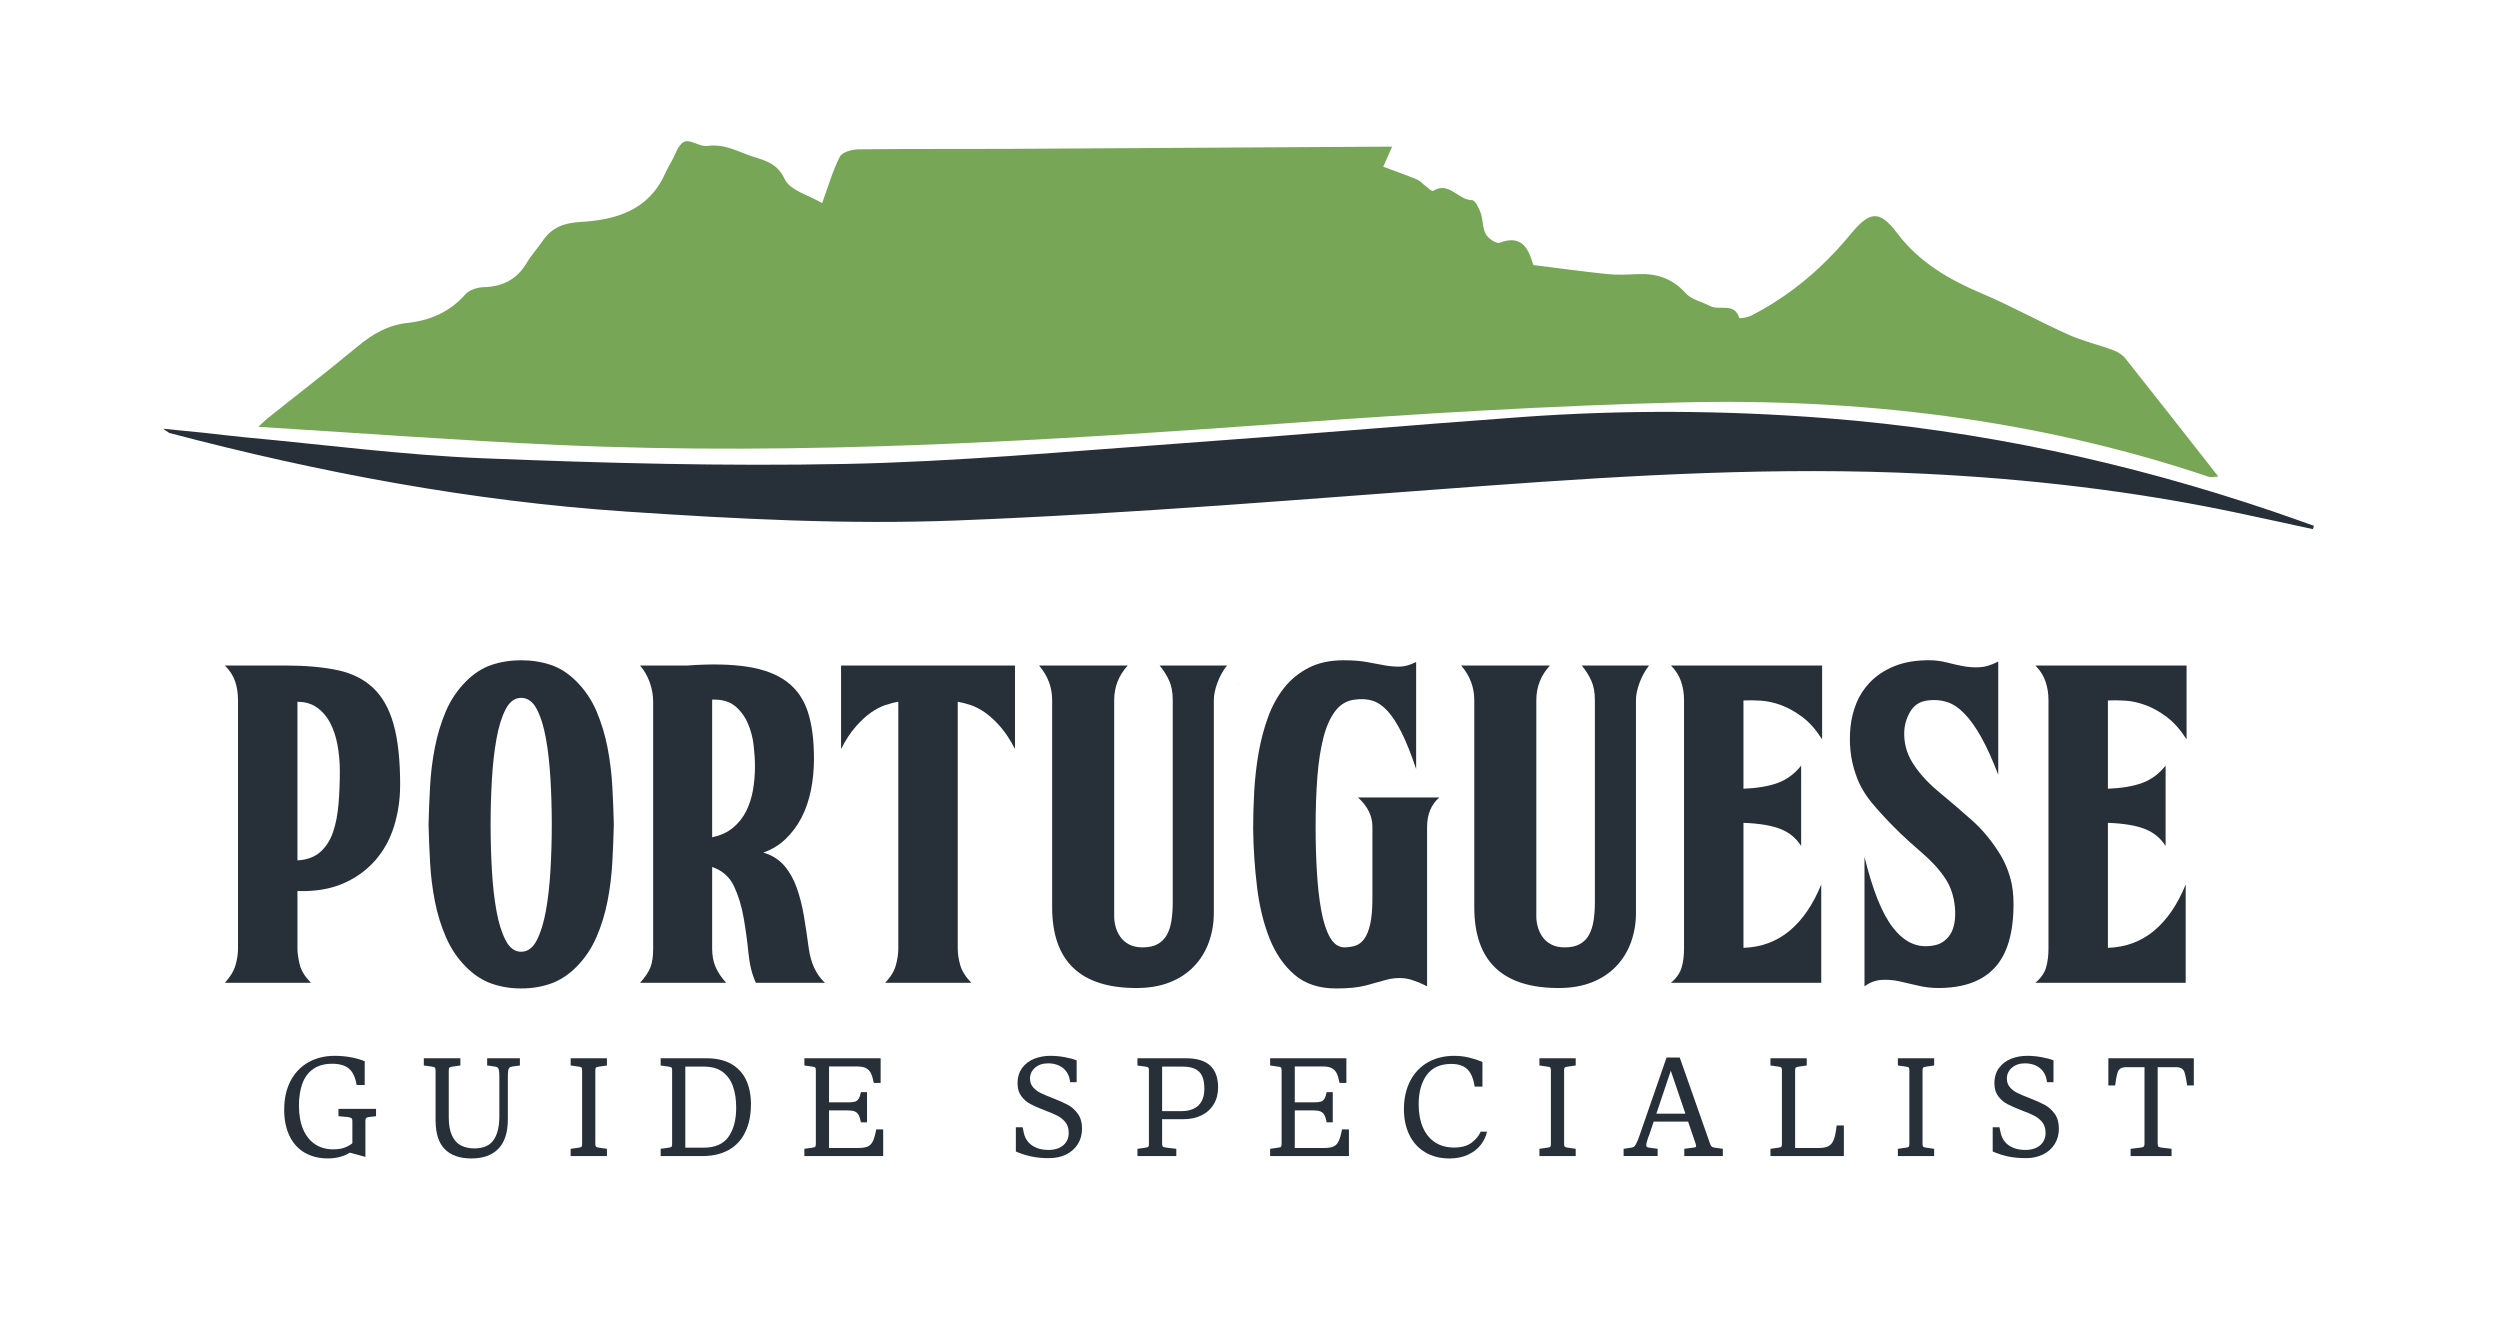 <svg xmlns="http://www.w3.org/2000/svg" id="Layer_1" data-name="Layer 1" viewBox="0 0 3000 1583.05"><defs><style>      .cls-1 {        fill: #01477c;      }      .cls-1, .cls-2, .cls-3 {        stroke-width: 0px;      }      .cls-2 {        fill: #76a656;      }      .cls-3 {        fill: #272f39;      }    </style></defs><path class="cls-1" d="M1486.4,821.09l-.36.26s.11-.67.12-.66c0,.01.25.4.25.4Z"></path><path class="cls-2" d="M2662.12,571.9c-4.16.05-8.7,1.23-12.43-.02-206.07-69.26-418.79-94.32-634.84-88.92-155.02,3.88-310.01,13.31-464.7,24.52-292.55,21.2-585.1,39.65-878.57,26.53-119.39-5.34-238.63-14.28-361.55-21.81,5.21-4.87,7.85-7.68,10.84-10.06,36.2-28.84,72.88-57.11,108.52-86.63,17.64-14.61,36.18-25.44,59.24-27.94,27.28-2.96,50.91-12.94,69.68-34.22,4.72-5.35,14.44-8.57,21.96-8.75,23-.55,40.09-9.35,51.92-29.34,5.47-9.25,12.97-17.28,19.05-26.21,10.87-15.96,24.99-21.5,44.87-22.64,42.58-2.43,82.19-13.77,101.96-58.03,2.07-4.63,4.55-9.09,7.09-13.47,5.05-8.71,8.42-21.31,15.96-24.81,6.95-3.22,18.89,6.37,27.86,5.06,20.78-3.04,37.32,7.34,55.42,13.09,15.33,4.87,28.48,8.15,37.35,26.9,6.37,13.45,29.05,19.18,44.82,28.58,7.62-20.81,12.78-39.17,21.33-55.79,2.77-5.39,14.39-8.64,22.02-8.73,59.14-.74,118.3-.25,177.45-.56,149.47-.76,298.94-1.74,448.41-2.62,3.78-.02,7.56,0,14.72,0-3.49,7.89-6.11,13.81-10.62,24,13.55,5.08,27.19,9.88,40.54,15.4,3.93,1.63,6.96,5.36,10.51,8,2.88,2.14,7.45,6.5,8.64,5.75,19.27-12.24,30.26,11.16,46.95,10.99,3.48-.04,8.26,9.48,10.32,15.34,2.89,8.23,2.08,18.1,6.11,25.49,2.83,5.19,12.71,11.75,16.65,10.26,24.81-9.33,33.66,4.48,39.64,24.33.69,2.29,1.88,4.42,1.05,2.51,31.85,3.95,60.41,7.93,89.08,10.84,11.91,1.21,24.08.5,36.1-.01,22.76-.96,41.65,5.31,57.58,23.1,6.84,7.63,19.38,10.04,29.11,15.23,11.07,5.9,29.1-4.92,35.05,14.39.17.54,9.51-.5,13.66-2.61,47.03-23.91,86.43-57.5,119.81-97.96,23.07-27.96,34.6-29.51,56.04-1.16,26.32,34.81,61.66,55.36,100.93,72.01,35.43,15.02,69.24,33.83,104.38,49.61,17.25,7.75,36.01,12.06,53.82,18.67,5.41,2.01,11.11,5.5,14.63,9.94,37.54,47.22,74.67,94.77,111.92,142.23,0,0-.28-.45-.28-.45Z"></path><path class="cls-3" d="M2775.5,634.99c-31.37-6.78-62.7-13.73-94.12-20.32-122.79-25.75-246.97-40.04-372.25-46.18-175.72-8.61-350.79,1.69-525.94,14.46-211.74,15.44-423.44,33.43-635.5,41.63-131.82,5.09-264.54-1.84-396.36-10.7-185.43-12.46-367.78-46.8-547.57-94.16-1.04-.27-1.9-1.19-8.07-5.23,20.54,2.03,35.64,3.44,50.72,5.03,15.8,1.67,31.55,3.77,47.37,5.23,94.91,8.75,189.66,21.3,284.77,25.13,145.44,5.86,291.21,9.78,436.68,6.84,132.07-2.68,263.98-14.86,395.86-24.25,138.21-9.85,276.27-21.96,414.47-31.98,121.97-8.84,244.09-8.21,365.98,1.33,183.27,14.35,361.7,52.67,535.72,111.77,16.54,5.62,32.96,11.56,49.44,17.36-.4,1.35-.81,2.7-1.21,4.05Z"></path><g><path class="cls-3" d="M365.61,1383.25c-7.88-4.59-13.95-11.31-18.2-20.16-4.25-8.84-6.38-19.28-6.38-31.3,0-13.49,2.58-25.11,7.74-34.87,5.16-9.75,12.33-17.18,21.52-22.28s19.62-7.65,31.3-7.65c6.92,0,13.49.6,19.73,1.79,6.24,1.19,11.68,2.75,16.33,4.68v28.57h-9.69c-1.48-9.18-4.54-15.73-9.18-19.65-4.65-3.91-11.34-5.87-20.07-5.87-9.3,0-16.92,2.1-22.88,6.29-5.95,4.2-10.29,10.04-13.01,17.52-2.72,7.48-4.08,16.27-4.08,26.36,0,11,1.64,20.41,4.93,28.23,3.29,7.82,8.02,13.84,14.2,18.03,6.18,4.2,13.52,6.29,22.03,6.29,6.12,0,11.34-.96,15.65-2.89,4.31-1.93,7.71-4.36,10.21-7.31l3.57,5.44c-2.38,3.29-5.44,6.12-9.18,8.5-3.74,2.38-7.85,4.17-12.33,5.36-4.48,1.19-9.27,1.79-14.37,1.79-10.66,0-19.93-2.3-27.81-6.89ZM422.85,1377.72v-32.66c0-1.47-.34-2.52-1.02-3.15-.68-.62-2.1-1.11-4.25-1.45l-11.4-1.02v-8.84h45.07v8.84l-8.84,1.02c-1.7.34-2.78.82-3.23,1.45-.46.62-.68,1.67-.68,3.15v43.2l-19.39-5.27,3.74-5.27Z"></path><path class="cls-3" d="M598.12,1378.4c-7.54,7.82-18.34,11.74-32.4,11.74s-24.61-3.71-31.98-11.14c-7.37-7.43-11.06-19.08-11.06-34.95v-59.7c0-1.59-.28-2.66-.85-3.23-.57-.57-1.76-.96-3.57-1.19l-9.7-1.36v-8.67h43.88v8.67l-9.52,1.36c-1.82.23-3.01.62-3.57,1.19-.57.57-.85,1.65-.85,3.23v56.47c0,8.96,1.3,16.24,3.91,21.86,2.61,5.61,6.21,9.58,10.8,11.91,4.59,2.33,9.95,3.49,16.07,3.49,10.66,0,18.31-3.32,22.96-9.95,4.65-6.63,6.97-16.18,6.97-28.66v-46.26c0-3.4-.11-6.04-.34-7.91-.23-1.87-.68-3.17-1.36-3.91-.68-.74-1.76-1.22-3.23-1.45l-9.7-1.36v-8.67h39.29v8.67l-9.52,1.36c-1.48.23-2.55.71-3.23,1.45-.68.74-1.13,2.01-1.36,3.83-.23,1.82-.34,4.42-.34,7.82v50.18c0,15.65-3.77,27.38-11.31,35.21Z"></path><path class="cls-3" d="M684.78,1387.25v-8.67l9.52-1.36c1.93-.23,3.12-.62,3.57-1.19.45-.57.68-1.64.68-3.23v-88.44c0-1.59-.23-2.66-.68-3.23-.45-.57-1.64-.96-3.57-1.19l-9.52-1.36v-8.67h43.54v8.67l-9.35,1.36c-1.93.23-3.18.62-3.74,1.19-.57.57-.85,1.65-.85,3.23v88.44c0,1.59.28,2.67.85,3.23.57.57,1.81.96,3.74,1.19l9.35,1.36v8.67h-43.54Z"></path><path class="cls-3" d="M792.78,1387.25v-8.67l9.52-1.36c1.93-.23,3.12-.62,3.57-1.19.45-.57.68-1.64.68-3.23v-88.44c0-1.59-.23-2.66-.68-3.23-.45-.57-1.64-.96-3.57-1.19l-9.52-1.36v-8.67h54.43c12.36,0,22.51,2.3,30.45,6.89,7.94,4.59,13.83,11,17.69,19.22,3.85,8.22,5.78,17.94,5.78,29.17,0,12.93-2.3,24.1-6.89,33.51-4.59,9.41-11.25,16.53-19.99,21.35-8.73,4.82-19.16,7.23-31.3,7.23h-50.17ZM844.31,1377.21c13.72,0,23.67-4.34,29.85-13.01,6.18-8.67,9.27-20.33,9.27-34.95,0-9.86-1.3-18.45-3.91-25.77-2.61-7.31-6.75-13.07-12.42-17.26-5.67-4.19-13.16-6.29-22.45-6.29h-28.06l5.78-6.63v108.85l-6.12-4.93h28.06Z"></path><path class="cls-3" d="M1041.36,1375.77c2.66-1.19,4.73-3.37,6.21-6.55,1.47-3.17,2.78-7.82,3.91-13.95h8.33v31.98h-94.57v-8.67l9.52-1.36c1.93-.23,3.12-.62,3.57-1.19.45-.57.68-1.64.68-3.23v-88.44c0-1.59-.23-2.66-.68-3.23-.45-.57-1.64-.96-3.57-1.19l-9.52-1.36v-8.67h91.51v29.59h-8.16v-.26c0-.06-.06-.14-.17-.26-.91-4.76-1.99-8.42-3.23-10.97-1.25-2.55-3.12-4.56-5.61-6.04-2.5-1.47-6.12-2.21-10.89-2.21h-40.99l7.14-6.8v110.05l-6.97-5.44h42.18c4.87,0,8.65-.6,11.31-1.79ZM1030.22,1337.75c-1.13-1.93-2.7-3.29-4.68-4.08-1.99-.79-4.79-1.19-8.42-1.19h-27.55v-9.69h29.25c3.06,0,5.5-.28,7.31-.85,1.81-.57,3.26-1.76,4.34-3.57,1.08-1.81,1.96-4.42,2.64-7.82h7.31v36.23h-7.31c-.79-4.08-1.76-7.08-2.89-9.01Z"></path><path class="cls-3" d="M1237.13,1387.67c-6.41-1.42-12.45-3.37-18.11-5.87v-29.08h8.16l1.36,6.63c.91,4.2,2.64,7.82,5.19,10.89,2.55,3.06,5.89,5.44,10.04,7.14,4.14,1.7,8.93,2.55,14.37,2.55,7.37,0,13.27-1.84,17.69-5.53,4.42-3.68,6.63-8.7,6.63-15.05,0-5.1-1.3-9.3-3.91-12.59-2.61-3.29-5.84-5.92-9.7-7.91-3.86-1.98-9.01-4.17-15.48-6.55-7.03-2.72-12.67-5.21-16.92-7.48-4.25-2.27-7.88-5.41-10.88-9.44-3.01-4.02-4.51-9.1-4.51-15.22,0-7.48,1.87-13.72,5.61-18.71,3.74-4.99,8.59-8.65,14.54-10.97,5.95-2.32,12.33-3.49,19.13-3.49,5.78,0,11.59.54,17.43,1.62,5.84,1.08,10.57,2.35,14.2,3.83v26.19h-7.82c-.45-4.65-1.79-8.65-4-11.99-2.21-3.34-5.25-5.95-9.1-7.82-3.86-1.87-8.28-2.81-13.27-2.81-6.46,0-11.71,1.76-15.73,5.27-4.03,3.52-6.04,7.82-6.04,12.93,0,4.08,1.16,7.51,3.49,10.29,2.32,2.78,5.27,5.08,8.84,6.89,3.57,1.82,8.36,3.86,14.37,6.12,7.82,3.06,14.06,5.84,18.71,8.33,4.65,2.5,8.64,6.07,11.99,10.72,3.34,4.65,5.02,10.55,5.02,17.69s-1.67,13.24-5.02,18.62c-3.35,5.39-8.02,9.55-14.03,12.5-6.01,2.95-12.93,4.42-20.75,4.42s-15.11-.71-21.52-2.13Z"></path><path class="cls-3" d="M1364.94,1387.25v-8.67l9.52-1.36c1.93-.23,3.12-.62,3.57-1.19.45-.57.68-1.64.68-3.23v-88.44c0-1.59-.23-2.66-.68-3.23-.45-.57-1.64-.96-3.57-1.19l-9.52-1.36v-8.67h57.83c13.38,0,23.22,2.95,29.51,8.84,6.29,5.9,9.44,14.63,9.44,26.19,0,7.6-1.73,14.29-5.19,20.07-3.46,5.78-8.33,10.23-14.63,13.35-6.29,3.12-13.58,4.68-21.86,4.68h-32.32v-9.7h30.45c5.55,0,10.38-.99,14.46-2.98,4.08-1.98,7.2-4.96,9.36-8.93,2.15-3.97,3.23-8.9,3.23-14.8,0-6.23-.85-11.28-2.55-15.14-1.7-3.85-4.48-6.74-8.33-8.67-3.86-1.93-8.96-2.89-15.31-2.89h-31.3l6.8-6.12v98.99c0,1.59.37,2.67,1.11,3.23.74.57,2.18.96,4.34,1.19l11.57,1.36v8.67h-46.6Z"></path><path class="cls-3" d="M1600.26,1375.77c2.66-1.19,4.73-3.37,6.21-6.55,1.47-3.17,2.78-7.82,3.91-13.95h8.33v31.98h-94.57v-8.67l9.52-1.36c1.93-.23,3.12-.62,3.57-1.19.45-.57.68-1.64.68-3.23v-88.44c0-1.59-.23-2.66-.68-3.23-.45-.57-1.64-.96-3.57-1.19l-9.52-1.36v-8.67h91.51v29.59h-8.16v-.26c0-.06-.06-.14-.17-.26-.91-4.76-1.99-8.42-3.23-10.97-1.25-2.55-3.12-4.56-5.61-6.04-2.5-1.47-6.12-2.21-10.89-2.21h-40.99l7.14-6.8v110.05l-6.97-5.44h42.18c4.87,0,8.65-.6,11.31-1.79ZM1589.12,1337.75c-1.13-1.93-2.7-3.29-4.68-4.08-1.99-.79-4.79-1.19-8.42-1.19h-27.55v-9.69h29.25c3.06,0,5.5-.28,7.31-.85,1.81-.57,3.26-1.76,4.34-3.57,1.08-1.81,1.96-4.42,2.64-7.82h7.31v36.23h-7.31c-.79-4.08-1.76-7.08-2.89-9.01Z"></path><path class="cls-3" d="M1710.38,1382.83c-8.28-4.87-14.63-11.79-19.05-20.75-4.42-8.96-6.63-19.33-6.63-31.13,0-12.93,2.55-24.26,7.65-34.02,5.1-9.75,12.22-17.18,21.35-22.28,9.13-5.1,19.53-7.65,31.21-7.65,6.35,0,12.42.71,18.2,2.13,5.78,1.42,11.06,3.15,15.82,5.19v29.59h-9.35c-1.48-9.75-4.45-16.72-8.93-20.92-4.48-4.19-10.8-6.29-18.96-6.29-13.27,0-23.13,4.42-29.59,13.27s-9.7,20.52-9.7,35.04c0,10.89,1.7,20.21,5.1,27.98,3.4,7.77,8.28,13.72,14.63,17.86,6.35,4.14,13.89,6.21,22.62,6.21,9.3,0,16.53-2.07,21.69-6.21,5.16-4.14,8.59-8.42,10.29-12.84h7.65c-1.13,5.56-3.63,10.83-7.48,15.82-3.86,4.99-9.01,8.96-15.48,11.91-6.46,2.95-13.78,4.42-21.94,4.42-11.11,0-20.81-2.44-29.08-7.31Z"></path><path class="cls-3" d="M1847.3,1387.25v-8.67l9.52-1.36c1.93-.23,3.12-.62,3.57-1.19.45-.57.68-1.64.68-3.23v-88.44c0-1.59-.23-2.66-.68-3.23-.45-.57-1.64-.96-3.57-1.19l-9.52-1.36v-8.67h43.54v8.67l-9.35,1.36c-1.93.23-3.18.62-3.74,1.19-.57.57-.85,1.65-.85,3.23v88.44c0,1.59.28,2.67.85,3.23.57.57,1.81.96,3.74,1.19l9.35,1.36v8.67h-43.54Z"></path><path class="cls-3" d="M1948.33,1387.25v-8.67l9.18-1.36c1.59-.23,2.81-.74,3.66-1.53.85-.79,1.76-2.18,2.72-4.17.96-1.98,2.07-4.73,3.32-8.25l32.66-94.23h15.82l36.57,103.92c.57,1.47,1.22,2.5,1.96,3.06.74.57,1.96.96,3.66,1.19l9.52,1.36v8.67h-46.26v-8.67l10.21-1.36c1.47-.11,2.52-.31,3.15-.6.62-.28.91-.71.85-1.28-.06-.57-.2-1.36-.42-2.38l-32.83-96.44,5.95-.85-29.42,87.59c-.11.23-.26.45-.43.68-.17.23-.25.45-.25.68-1.13,3.4-1.87,5.95-2.21,7.65-.34,1.7-.29,2.89.17,3.57.45.68,1.47,1.13,3.06,1.36l10.21,1.36v8.67h-40.82ZM2029.63,1336.39l4.25,9.52h-54.26l3.91-9.52h46.09Z"></path><path class="cls-3" d="M2124.54,1387.25v-8.67l9.52-1.36c1.93-.23,3.12-.62,3.57-1.19.45-.57.68-1.64.68-3.23v-88.44c0-1.59-.23-2.66-.68-3.23-.45-.57-1.64-.96-3.57-1.19l-9.52-1.36v-8.67h43.54v8.67l-9.35,1.36c-1.93.23-3.18.62-3.74,1.19-.57.57-.85,1.65-.85,3.23v97.8l-9.7-4.59h38.27c4.87,0,8.7-.74,11.48-2.21,2.78-1.47,4.9-4.11,6.38-7.91,1.47-3.8,2.61-9.44,3.4-16.92h8.67v36.74h-88.1Z"></path><path class="cls-3" d="M2277.45,1387.25v-8.67l9.52-1.36c1.93-.23,3.12-.62,3.57-1.19.45-.57.68-1.64.68-3.23v-88.44c0-1.59-.23-2.66-.68-3.23-.45-.57-1.64-.96-3.57-1.19l-9.52-1.36v-8.67h43.54v8.67l-9.35,1.36c-1.93.23-3.18.62-3.74,1.19-.57.57-.85,1.65-.85,3.23v88.44c0,1.59.28,2.67.85,3.23.57.57,1.81.96,3.74,1.19l9.35,1.36v8.67h-43.54Z"></path><path class="cls-3" d="M2409.35,1387.67c-6.41-1.42-12.45-3.37-18.11-5.87v-29.08h8.16l1.36,6.63c.91,4.2,2.64,7.82,5.19,10.89,2.55,3.06,5.89,5.44,10.04,7.14,4.14,1.7,8.93,2.55,14.37,2.55,7.37,0,13.27-1.84,17.69-5.53,4.42-3.68,6.63-8.7,6.63-15.05,0-5.1-1.3-9.3-3.91-12.59-2.61-3.29-5.84-5.92-9.7-7.91-3.86-1.98-9.01-4.17-15.48-6.55-7.03-2.72-12.67-5.21-16.92-7.48-4.25-2.27-7.88-5.41-10.88-9.44-3.01-4.02-4.51-9.1-4.51-15.22,0-7.48,1.87-13.72,5.61-18.71,3.74-4.99,8.59-8.65,14.54-10.97,5.95-2.32,12.33-3.49,19.13-3.49,5.78,0,11.59.54,17.43,1.62,5.84,1.08,10.57,2.35,14.2,3.83v26.19h-7.82c-.45-4.65-1.79-8.65-4-11.99-2.21-3.34-5.25-5.95-9.1-7.82-3.86-1.87-8.28-2.81-13.27-2.81-6.46,0-11.71,1.76-15.73,5.27-4.03,3.52-6.04,7.82-6.04,12.93,0,4.08,1.16,7.51,3.49,10.29,2.32,2.78,5.27,5.08,8.84,6.89,3.57,1.82,8.36,3.86,14.37,6.12,7.82,3.06,14.06,5.84,18.71,8.33,4.65,2.5,8.64,6.07,11.99,10.72,3.34,4.65,5.02,10.55,5.02,17.69s-1.67,13.24-5.02,18.62c-3.35,5.39-8.02,9.55-14.03,12.5-6.01,2.95-12.93,4.42-20.75,4.42s-15.11-.71-21.52-2.13Z"></path><path class="cls-3" d="M2624.59,1302.54l-1.19-7.14c-.68-4.08-1.39-7.09-2.13-9.01-.74-1.93-1.9-3.37-3.49-4.34-1.59-.96-3.91-1.45-6.97-1.45h-21.6v92.19c0,1.59.34,2.67,1.02,3.23.68.57,2.1.96,4.25,1.19l11.4,1.36v8.67h-49.16v-8.67l11.4-1.36c2.15-.23,3.57-.62,4.25-1.19.68-.57,1.02-1.64,1.02-3.23v-92.19h-21.6c-3.06,0-5.39.48-6.97,1.45-1.59.96-2.75,2.41-3.49,4.34-.74,1.93-1.45,4.93-2.13,9.01l-1.02,7.14h-8.16v-32.66h102.56v32.66h-7.99Z"></path></g><g><path class="cls-3" d="M480.17,941.78c0,17.49-2.45,34.09-7.34,49.82-4.9,15.73-12.5,29.46-22.81,41.17-10.32,11.72-23.16,20.89-38.54,27.53-15.39,6.65-33.56,9.62-54.54,8.92v69.22c0,4.9.87,11.1,2.62,18.62,1.75,7.52,6.29,14.95,13.63,22.29h-103.31c6.64-7.34,10.92-14.5,12.85-21.5,1.92-6.99,2.88-13.45,2.88-19.4v-298.38c0-8.04-1.14-15.47-3.41-22.29-2.28-6.82-6.38-13.19-12.32-19.14h72.89c24.12,0,44.84,1.84,62.14,5.51s31.55,10.75,42.74,21.24c11.18,10.49,19.4,25.09,24.65,43.79,5.24,18.71,7.87,42.92,7.87,72.63ZM356.94,1032.5c11.54-.7,20.71-4.1,27.53-10.23,6.82-6.11,11.88-14.07,15.21-23.86,3.32-9.78,5.51-20.98,6.55-33.56,1.05-12.59,1.57-25.7,1.57-39.33,0-11.18-.97-21.84-2.88-31.99-1.93-10.14-4.9-18.96-8.92-26.48-4.02-7.51-9.27-13.54-15.73-18.09-6.47-4.54-14.25-6.82-23.34-6.82v190.36Z"></path><path class="cls-3" d="M736.6,989.5c-.35,14.68-.97,29.89-1.83,45.62-.88,15.73-2.8,31.2-5.77,46.41-2.97,15.21-7.43,29.63-13.37,43.26-5.95,13.63-13.99,25.52-24.12,35.66-9.44,9.44-19.67,16.08-30.68,19.93-11.01,3.84-22.81,5.77-35.4,5.77s-24.38-1.93-35.4-5.77c-11.01-3.84-21.24-10.49-30.68-19.93-10.14-10.14-18.18-22.02-24.12-35.66-5.95-13.63-10.41-28.06-13.37-43.26-2.97-15.21-4.9-30.68-5.77-46.41-.88-15.73-1.49-30.94-1.83-45.62.34-14.68.96-29.97,1.83-45.89.87-15.9,2.79-31.46,5.77-46.67,2.97-15.21,7.34-29.63,13.11-43.26,5.77-13.63,13.9-25.7,24.38-36.18,9.44-9.44,19.67-15.99,30.68-19.67,11.01-3.67,22.81-5.51,35.4-5.51s24.38,1.84,35.4,5.51c11.01,3.67,21.24,10.23,30.68,19.67,10.49,10.49,18.62,22.55,24.38,36.18,5.77,13.63,10.14,28.06,13.11,43.26,2.97,15.21,4.89,30.77,5.77,46.67.87,15.91,1.48,31.2,1.83,45.89ZM588.72,989.5c0,18.53.52,36.89,1.57,55.06,1.05,18.18,2.88,34.44,5.51,48.77,2.62,14.34,6.29,26.05,11.01,35.14,4.72,9.09,10.92,13.63,18.62,13.63s13.9-4.54,18.62-13.63c4.72-9.09,8.39-20.89,11.01-35.4,2.62-14.5,4.46-30.85,5.51-49.03,1.05-18.17,1.57-36.36,1.57-54.54s-.52-36.36-1.57-54.54c-1.05-18.17-2.88-34.52-5.51-49.03-2.62-14.5-6.29-26.22-11.01-35.13-4.72-8.92-10.93-13.37-18.62-13.37s-13.9,4.55-18.62,13.63c-4.72,9.09-8.39,20.89-11.01,35.4-2.62,14.51-4.46,30.77-5.51,48.77-1.05,18.01-1.57,36.1-1.57,54.28Z"></path><path class="cls-3" d="M976.77,909.79c0,13.63-1.23,26.48-3.67,38.54-2.45,12.06-6.21,22.99-11.27,32.78-5.07,9.79-11.46,18.35-19.14,25.7-7.69,7.34-16.61,12.77-26.74,16.26,10.49,3.15,18.88,8.39,25.17,15.73,6.29,7.34,11.27,16.17,14.95,26.48,3.67,10.32,6.55,21.68,8.65,34.09,2.1,12.41,4.01,25.26,5.77,38.54,2.44,17.83,8.92,31.64,19.4,41.43h-82.86c-4.55-9.78-7.52-21.76-8.91-35.92-1.4-14.16-3.33-28.23-5.77-42.21-2.45-13.98-6.29-26.56-11.54-37.76-5.24-11.18-13.99-18.88-26.22-23.07v98.06c0,8.05,1.31,15.21,3.93,21.5,2.62,6.29,6.9,12.77,12.85,19.4h-103.31c6.29-6.99,10.49-13.28,12.58-18.88,2.1-5.59,3.15-12.93,3.15-22.02v-296.29c0-8.04-1.4-15.9-4.2-23.6-2.8-7.69-6.64-14.33-11.54-19.93h56.63c29.01-2.1,53.31-1.57,72.89,1.57,19.57,3.15,35.22,9.18,46.93,18.09,11.71,8.91,20.01,20.89,24.91,35.92,4.89,15.04,7.34,33.56,7.34,55.59ZM854.58,1004.71c10.14-2.1,18.53-5.94,25.17-11.54,6.64-5.59,11.88-12.23,15.73-19.93,3.84-7.69,6.55-16.17,8.13-25.43,1.57-9.26,2.36-18.62,2.36-28.06,0-7.34-.52-15.73-1.57-25.17-1.05-9.44-3.41-18.35-7.08-26.74s-8.83-15.29-15.47-20.71c-6.65-5.42-15.73-7.95-27.27-7.6v165.19Z"></path><path class="cls-3" d="M1149.3,1138.43c0,5.95.96,12.41,2.88,19.4,1.92,7,6.37,14.16,13.37,21.5h-103.31c6.64-6.99,10.92-14.07,12.85-21.24,1.92-7.16,2.88-13.72,2.88-19.67v-296.29c-4.55.7-9.7,2.02-15.47,3.93-5.77,1.93-11.63,4.98-17.57,9.18-5.95,4.2-11.98,9.79-18.09,16.78-6.12,7-11.98,15.91-17.57,26.74v-100.16h208.71v100.16c-5.6-10.83-11.46-19.75-17.57-26.74-6.12-6.99-12.15-12.59-18.09-16.78-5.95-4.2-11.8-7.25-17.57-9.18-5.77-1.92-10.93-3.23-15.47-3.93v296.29Z"></path><path class="cls-3" d="M1472.33,798.62c-4.9,6.29-8.74,13.29-11.54,20.98-2.8,7.69-4.2,14.51-4.2,20.45v255.38c0,12.59-2.02,24.38-6.03,35.4-4.02,11.01-9.96,20.63-17.83,28.84-7.87,8.22-17.57,14.6-29.1,19.14s-24.83,6.82-39.85,6.82c-67.48,0-101.21-32.33-101.21-97.01v-248.57c0-15.38-5.24-29.19-15.73-41.43h106.45c-10.84,11.89-16.26,25.7-16.26,41.43v260.1c0,3.85.61,7.96,1.83,12.32,1.22,4.38,3.15,8.39,5.77,12.06,2.62,3.67,6.11,6.65,10.49,8.91,4.37,2.28,9.7,3.41,15.99,3.41,7.34,0,13.37-1.31,18.09-3.93,4.72-2.62,8.39-6.29,11.01-11.01,2.62-4.72,4.46-10.4,5.51-17.04,1.05-6.64,1.57-13.98,1.57-22.02v-242.8c0-9.09-1.4-16.78-4.2-23.07-2.8-6.29-6.65-12.41-11.54-18.35h80.76Z"></path><path class="cls-3" d="M1727.18,956.98c-9.79,8.39-14.68,20.28-14.68,35.66v190.88c-11.89-5.94-21.42-9.18-28.58-9.7-7.17-.52-14.16.18-20.98,2.1-6.82,1.93-14.68,4.11-23.6,6.56-8.92,2.44-20.89,3.67-35.92,3.67-20.63,0-37.32-5.51-50.08-16.52-12.77-11.01-22.73-25.52-29.89-43.53-7.17-18-12.15-38.45-14.95-61.35-2.8-22.89-4.38-46.23-4.72-70.01,0-14.68.43-29.8,1.31-45.36.87-15.55,2.62-30.85,5.24-45.89,2.62-15.03,6.38-29.28,11.27-42.74,4.89-13.45,11.36-25.25,19.4-35.4,8.04-10.14,17.91-18.17,29.63-24.12,11.71-5.94,25.61-8.91,41.69-8.91,11.54,0,21.24.79,29.1,2.36s14.95,2.88,21.24,3.93,12.23,1.49,17.83,1.31c5.59-.17,11.88-2.01,18.88-5.51v128.48c-5.95-17.83-11.72-32.33-17.31-43.53-5.6-11.18-11.27-19.93-17.04-26.22-5.77-6.29-11.8-10.4-18.09-12.32-6.29-1.92-13.29-2.36-20.98-1.31-9.44,1.05-17.22,5.51-23.34,13.37-6.12,7.87-10.93,18.53-14.42,31.99-3.5,13.46-5.95,29.28-7.34,47.46-1.4,18.18-2.1,38.11-2.1,59.78,0,19.23.52,37.49,1.57,54.8,1.05,17.31,2.79,32.6,5.24,45.89,2.44,13.29,5.85,23.86,10.23,31.73,4.37,7.87,10.05,11.98,17.04,12.32,4.54,0,8.92-.61,13.11-1.84,4.2-1.22,7.87-3.93,11.01-8.13s5.59-10.23,7.34-18.09c1.75-7.87,2.62-18.09,2.62-30.68v-86c0-12.93-5.77-24.65-17.3-35.14h97.54Z"></path><path class="cls-3" d="M1978.89,798.62c-4.9,6.29-8.74,13.29-11.54,20.98-2.8,7.69-4.2,14.51-4.2,20.45v255.38c0,12.59-2.02,24.38-6.03,35.4-4.02,11.01-9.96,20.63-17.83,28.84-7.87,8.22-17.57,14.6-29.1,19.14s-24.83,6.82-39.85,6.82c-67.48,0-101.21-32.33-101.21-97.01v-248.57c0-15.38-5.24-29.19-15.73-41.43h106.45c-10.84,11.89-16.26,25.7-16.26,41.43v260.1c0,3.85.61,7.96,1.83,12.32,1.22,4.38,3.15,8.39,5.77,12.06,2.62,3.67,6.11,6.65,10.49,8.91,4.37,2.28,9.7,3.41,15.99,3.41,7.34,0,13.37-1.31,18.09-3.93,4.72-2.62,8.39-6.29,11.01-11.01,2.62-4.72,4.46-10.4,5.51-17.04,1.05-6.64,1.57-13.98,1.57-22.02v-242.8c0-9.09-1.4-16.78-4.2-23.07-2.8-6.29-6.65-12.41-11.54-18.35h80.76Z"></path><path class="cls-3" d="M2185.5,1179.33h-180.39c6.64-5.59,10.92-11.71,12.85-18.35,1.92-6.64,2.88-14.16,2.88-22.55v-298.38c0-8.04-1.23-15.55-3.67-22.55-2.45-6.99-6.47-13.28-12.06-18.88h181.44v88.62c-7.34-11.54-15.21-20.45-23.6-26.74-8.39-6.29-16.78-11.01-25.17-14.16-8.39-3.15-16.52-4.98-24.38-5.51-7.87-.52-14.95-.61-21.24-.26v105.93c16.78-.7,30.59-3.06,41.43-7.08,10.83-4.01,20.1-10.92,27.79-20.71v96.49c-5.95-9.44-14.25-16.26-24.91-20.45-10.67-4.2-25.43-6.64-44.31-7.34v149.98c21.32-.7,39.76-7.51,55.32-20.45,15.55-12.93,28.23-31.46,38.02-55.59v117.99Z"></path><path class="cls-3" d="M2416.23,1084.94c0,34.61-7.52,60.04-22.55,76.3-15.04,16.26-37.58,24.38-67.65,24.38-8.39,0-16.52-.97-24.38-2.88-7.87-1.93-15.47-3.67-22.81-5.24s-14.51-2.1-21.5-1.57c-7,.52-13.63,3.06-19.93,7.6v-155.22c4.89,19.93,10.14,36.89,15.73,50.87,5.59,13.99,11.62,25.17,18.09,33.56,6.46,8.39,13.28,14.42,20.45,18.09,7.16,3.67,14.77,5.16,22.81,4.46,7.34-.34,13.37-2.27,18.09-5.77,4.72-3.49,8.13-7.87,10.23-13.11,2.1-5.24,3.23-11.18,3.41-17.83.17-6.64-.44-13.28-1.83-19.93-1.75-8.39-4.64-15.81-8.65-22.29-4.02-6.46-8.83-12.67-14.42-18.62-5.6-5.94-11.89-11.88-18.88-17.83-7-5.94-14.16-12.41-21.5-19.4-13.99-13.63-25.52-25.96-34.61-36.97-9.09-11.01-15.56-22.46-19.4-34.35-3.15-8.73-5.24-18-6.29-27.79-1.05-9.78-1.05-19.57,0-29.37,1.05-9.78,3.41-19.22,7.08-28.32,3.67-9.09,9-17.31,15.99-24.65,8.04-8.39,17.91-14.95,29.63-19.67,11.71-4.72,25.43-7.08,41.17-7.08,7.69,0,14.86.88,21.5,2.62,6.64,1.75,13.19,3.24,19.67,4.46,6.46,1.23,13.11,1.66,19.93,1.31,6.82-.34,14.24-2.62,22.29-6.82v135.82c-7-18.17-13.81-33.21-20.45-45.1-6.65-11.88-13.37-21.32-20.19-28.32-6.82-6.99-13.81-11.62-20.98-13.9-7.17-2.27-14.77-2.88-22.81-1.84-9.09,1.05-15.91,5.16-20.45,12.32-4.55,7.17-7.17,15.13-7.87,23.86-.7,13.99,2.53,26.74,9.7,38.28,7.16,11.54,16.86,22.55,29.1,33.04,14.33,11.89,28.23,23.78,41.69,35.66,13.45,11.89,25.25,26.22,35.4,43,4.54,7.69,8.21,16.26,11.01,25.7,2.79,9.44,4.2,20.28,4.2,32.51Z"></path><path class="cls-3" d="M2622.84,1179.33h-180.39c6.64-5.59,10.92-11.71,12.85-18.35,1.92-6.64,2.88-14.16,2.88-22.55v-298.38c0-8.04-1.23-15.55-3.67-22.55-2.45-6.99-6.47-13.28-12.06-18.88h181.44v88.62c-7.34-11.54-15.21-20.45-23.6-26.74-8.39-6.29-16.78-11.01-25.17-14.16-8.39-3.15-16.52-4.98-24.38-5.51-7.87-.52-14.95-.61-21.24-.26v105.93c16.78-.7,30.59-3.06,41.43-7.08,10.83-4.01,20.1-10.92,27.79-20.71v96.49c-5.95-9.44-14.25-16.26-24.91-20.45-10.67-4.2-25.43-6.64-44.31-7.34v149.98c21.32-.7,39.76-7.51,55.32-20.45,15.55-12.93,28.23-31.46,38.02-55.59v117.99Z"></path></g></svg>